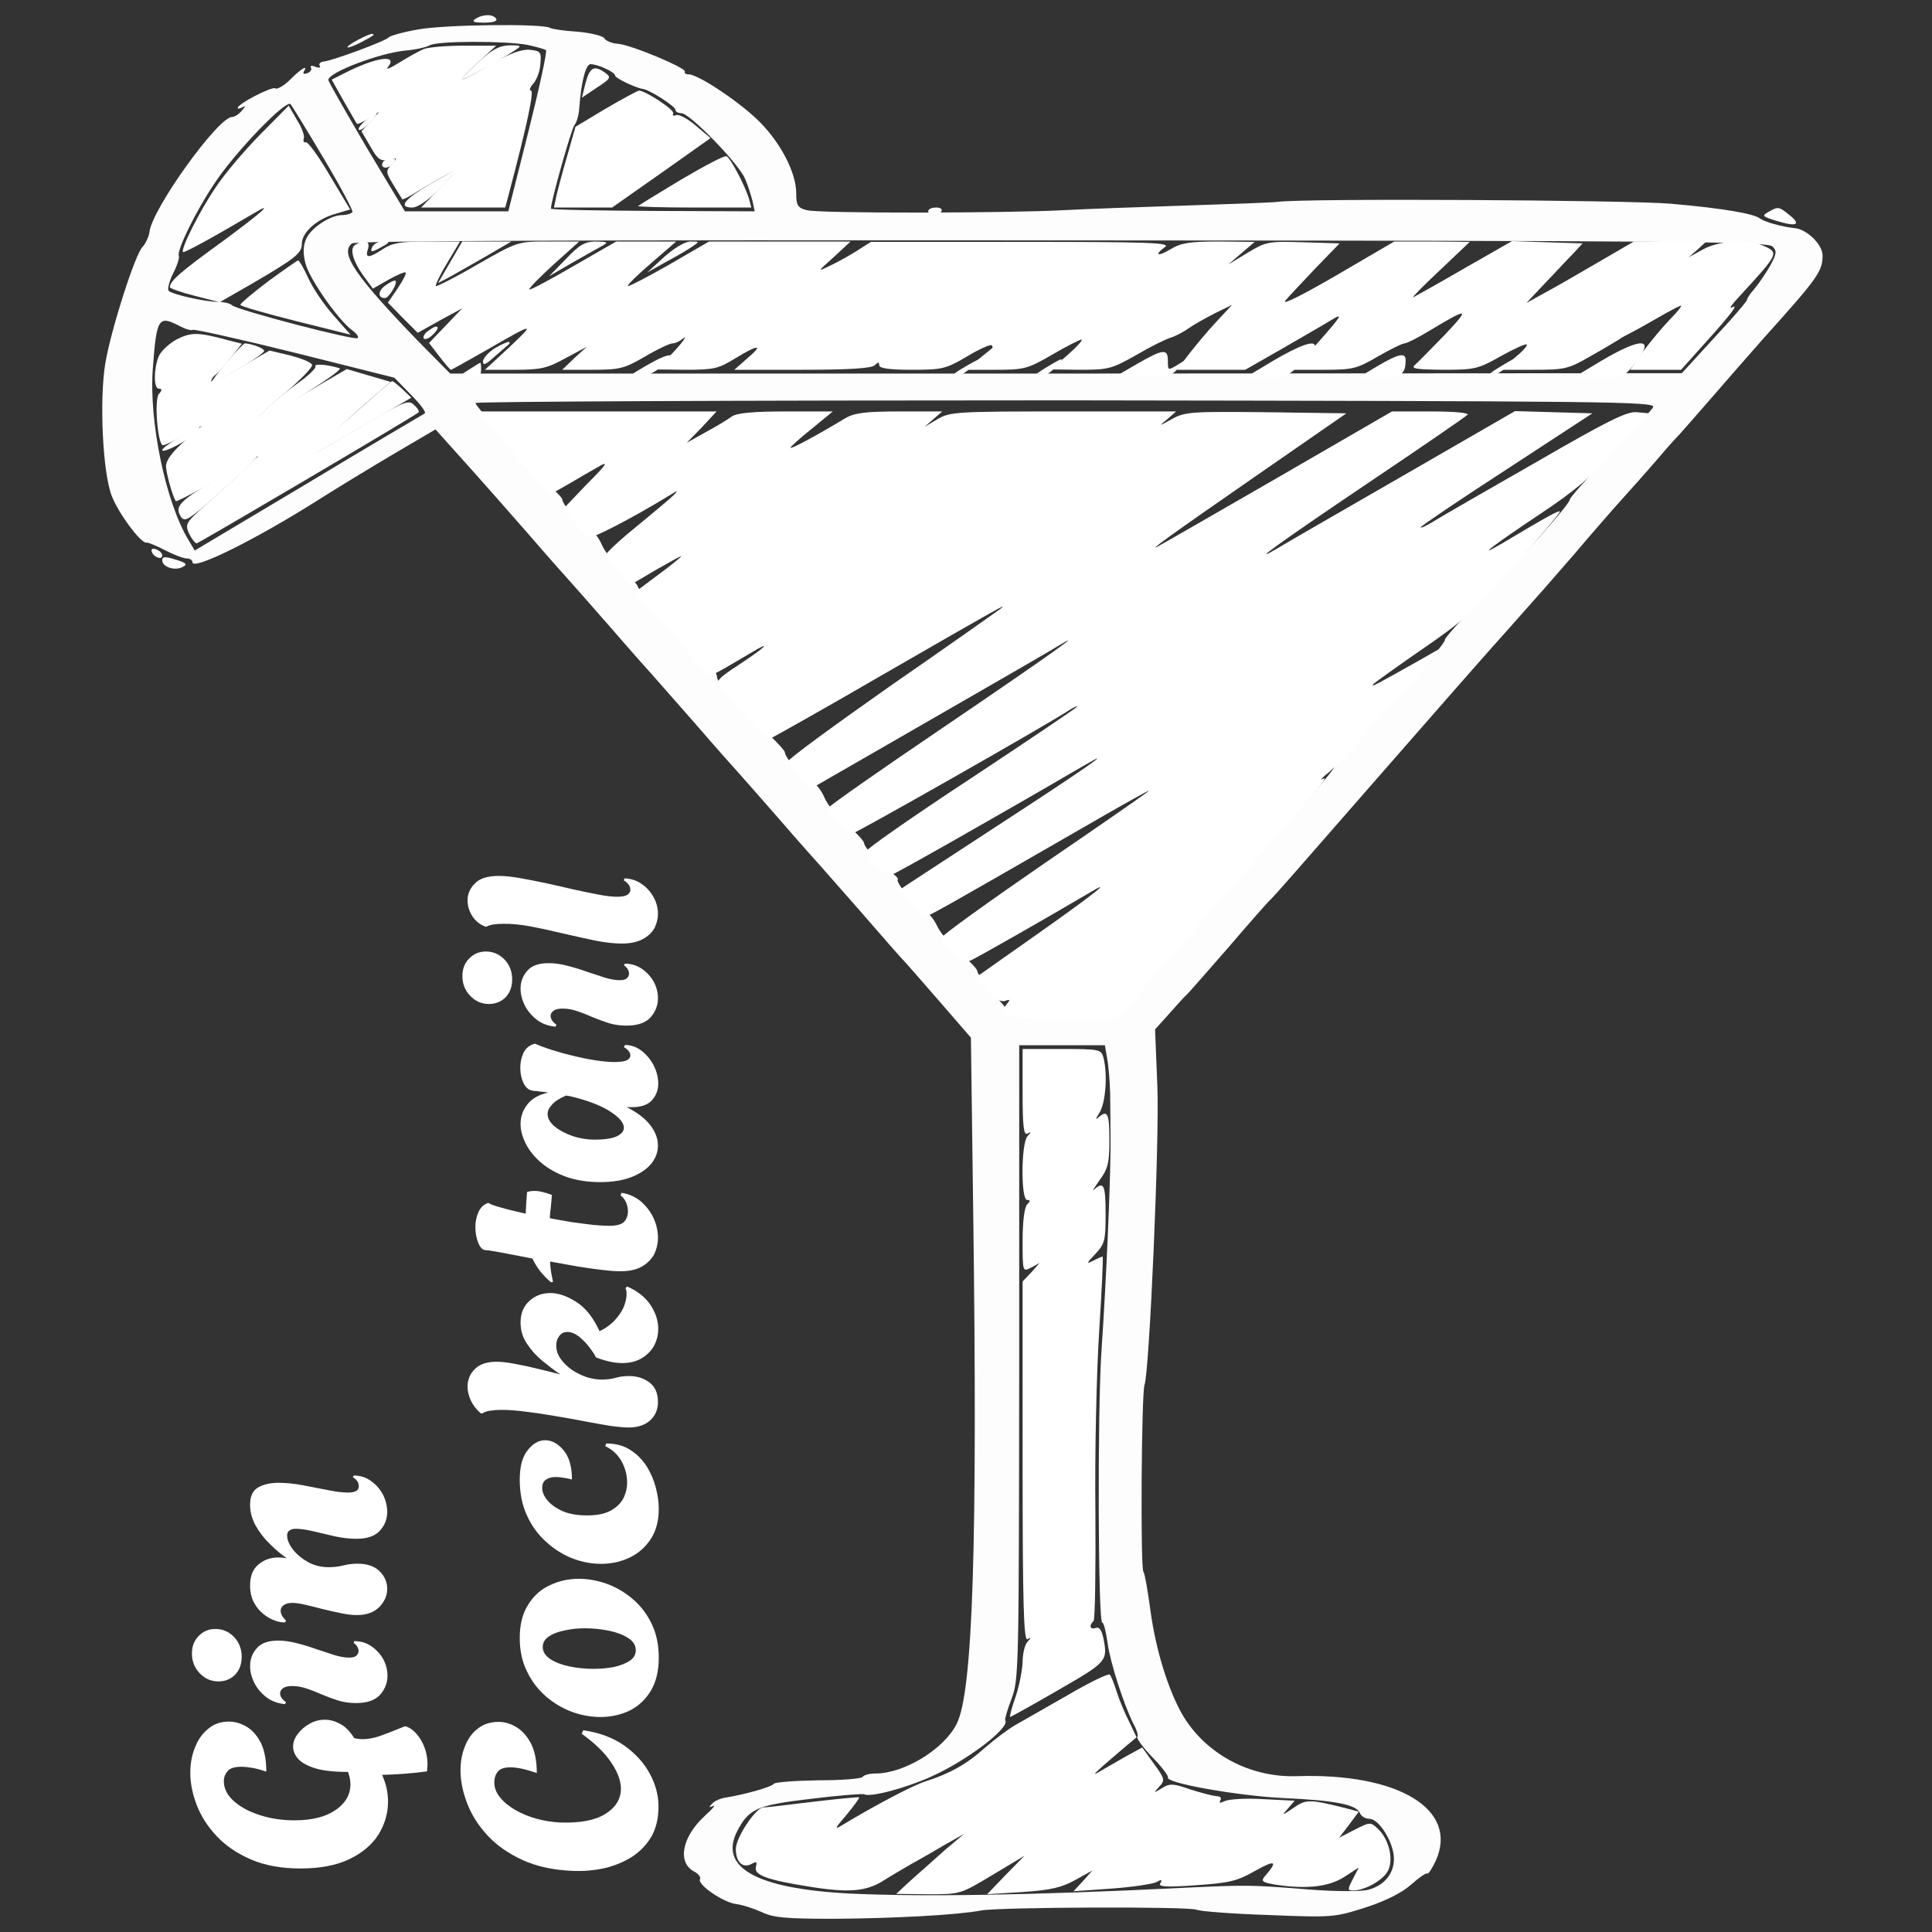<?xml version="1.0" encoding="UTF-8"?>
<svg xmlns="http://www.w3.org/2000/svg" width="50" height="50" viewBox="0 0 50 50" fill="none">
  <rect x="0" y="0" width="50" height="50" fill="#333333" stroke="none"/>
  <path d="M10.821 0.762C10.43 0.83 10.088 0.928 10.059 0.967C10 1.055 8.604 1.572 8.379 1.592C8.291 1.602 8.243 1.65 8.272 1.699C8.311 1.748 8.262 1.768 8.164 1.729C8.077 1.689 8.018 1.699 8.047 1.748C8.077 1.797 8.038 1.865 7.95 1.895C7.872 1.924 7.832 1.914 7.862 1.855C7.979 1.67 7.813 1.758 7.52 2.051C7.354 2.217 7.168 2.324 7.12 2.285C7.032 2.236 6.153 2.686 6.153 2.793C6.153 2.822 6.211 2.812 6.28 2.773C6.358 2.725 6.358 2.754 6.26 2.861C6.192 2.949 6.075 3.027 6.006 3.027C5.645 3.027 3.926 5.42 3.868 6.006C3.848 6.133 3.77 6.299 3.692 6.387C3.497 6.572 2.872 8.535 2.725 9.404C2.569 10.352 2.657 12.227 2.891 12.832C3.067 13.291 3.653 14.072 3.789 14.043C3.829 14.033 4.043 14.121 4.268 14.238C4.493 14.355 4.747 14.453 4.834 14.453C4.913 14.453 4.981 14.492 4.981 14.551C4.981 14.775 6.612 13.965 8.204 12.959C8.711 12.637 9.61 12.09 10.206 11.738L11.27 11.113L11.612 11.494C11.797 11.699 12.1 12.041 12.295 12.256C12.491 12.471 13.106 13.174 13.672 13.818C14.229 14.463 14.717 15.01 14.746 15.039C14.776 15.068 15.254 15.615 15.821 16.26C16.377 16.904 16.866 17.451 16.895 17.48C16.924 17.51 17.403 18.057 17.969 18.701C18.526 19.346 19.014 19.893 19.043 19.922C19.073 19.951 19.551 20.498 20.118 21.143C20.674 21.787 21.163 22.334 21.192 22.363C21.221 22.393 21.7 22.939 22.266 23.584C22.823 24.229 23.331 24.805 23.389 24.863C23.448 24.922 23.858 25.391 24.307 25.908L25.127 26.855L25.186 31.318C25.303 40.01 25.176 43.809 24.756 44.619C24.424 45.273 23.399 45.898 22.657 45.898C22.5 45.898 22.354 45.938 22.325 45.986C22.286 46.035 21.778 46.074 21.172 46.074C20.577 46.084 20.059 46.123 20.03 46.162C19.971 46.25 19.258 46.445 18.77 46.523C18.643 46.543 18.487 46.611 18.428 46.68C18.34 46.777 18.34 46.787 18.457 46.738C18.536 46.699 18.438 46.816 18.243 46.992C17.647 47.539 17.52 48.203 17.969 48.438C18.077 48.496 18.145 48.584 18.116 48.633C18.038 48.77 18.721 49.238 19.053 49.277C19.219 49.297 19.512 49.395 19.707 49.482C20.01 49.629 20.332 49.658 21.582 49.658C23.135 49.648 24.786 49.56 25.391 49.443C25.87 49.355 30.782 49.336 30.967 49.424C31.045 49.463 31.885 49.531 32.823 49.56C34.493 49.629 34.541 49.619 35.342 49.365C35.879 49.19 36.28 48.984 36.524 48.77C36.719 48.594 36.905 48.467 36.934 48.486C36.963 48.516 37.061 48.359 37.159 48.154C37.754 46.826 36.192 45.879 33.555 45.967C32.344 46.006 31.202 45.391 30.606 44.385C30.235 43.74 29.913 42.705 29.776 41.699C29.707 41.191 29.629 40.723 29.59 40.674C29.512 40.557 29.541 36.045 29.62 35.84C29.747 35.498 30.01 29.482 29.952 28.105L29.893 26.641L30.254 26.24C30.45 26.016 30.665 25.781 30.723 25.732C30.782 25.674 31.26 25.127 31.797 24.512C32.325 23.896 32.813 23.34 32.871 23.291C32.969 23.203 33.584 22.5 35.791 19.971C37.129 18.438 38.594 16.768 39.063 16.25C39.854 15.361 40.088 15.098 40.772 14.307C41.133 13.877 41.729 13.193 42.09 12.793C42.452 12.393 42.871 11.914 43.028 11.729C43.184 11.543 43.379 11.328 43.467 11.24C43.545 11.152 43.916 10.732 44.288 10.303C44.659 9.873 45.274 9.17 45.655 8.74C47.051 7.188 47.168 7.021 47.168 6.611C47.168 6.338 46.788 5.957 46.475 5.908C46.104 5.869 45.664 5.742 45.547 5.654C45.381 5.527 44.59 5.391 43.252 5.273C42.129 5.176 33.711 5.127 33.057 5.225C32.901 5.244 31.797 5.283 30.616 5.322C29.434 5.361 28.047 5.41 27.54 5.439C26.075 5.518 21.172 5.527 20.879 5.439C20.645 5.381 20.606 5.312 20.606 5C20.606 4.453 20.176 3.643 19.59 3.086C19.053 2.578 18.057 1.924 17.823 1.924C17.745 1.924 17.706 1.895 17.725 1.855C17.784 1.768 16.319 1.152 15.987 1.133C15.831 1.123 15.674 1.055 15.635 0.986C15.596 0.928 15.284 0.85 14.942 0.82C14.61 0.801 14.287 0.752 14.239 0.723C14.053 0.605 11.514 0.635 10.821 0.762ZM13.653 1.162C13.877 1.211 14.092 1.27 14.131 1.299C14.161 1.338 13.956 2.285 13.672 3.418L13.155 5.469H11.817H10.479L9.483 3.809C8.946 2.891 8.497 2.109 8.497 2.07C8.497 1.875 9.805 1.377 10.489 1.309C10.752 1.289 11.036 1.221 11.123 1.172C11.319 1.055 13.077 1.055 13.653 1.162ZM15.674 1.777C15.811 1.836 15.918 1.914 15.918 1.953C15.918 2.021 16.446 2.275 16.651 2.305C16.827 2.334 17.481 2.754 17.481 2.842C17.481 2.891 17.549 2.93 17.637 2.93C17.852 2.93 19.141 4.258 19.288 4.639C19.356 4.795 19.434 5.049 19.473 5.195L19.532 5.469L16.895 5.459C15.45 5.449 14.258 5.43 14.258 5.4C14.258 5.205 14.786 3.34 14.864 3.242C14.922 3.174 14.981 2.979 14.991 2.803C15.04 2.129 15.157 1.66 15.284 1.66C15.362 1.66 15.537 1.709 15.674 1.777ZM8.379 4.102C8.809 4.824 9.141 5.449 9.122 5.488C9.092 5.527 8.975 5.566 8.858 5.566C8.536 5.566 8.018 5.918 7.911 6.211C7.842 6.377 7.842 6.592 7.911 6.836C8.018 7.236 8.77 8.301 9.112 8.545C9.219 8.623 9.288 8.711 9.258 8.75C9.18 8.818 6.143 8.027 6.006 7.9C5.957 7.852 5.791 7.812 5.635 7.812C5.323 7.812 4.483 7.627 4.366 7.529C4.327 7.49 4.375 7.285 4.483 7.07C4.59 6.865 4.649 6.66 4.629 6.621C4.561 6.504 5.059 5.479 5.538 4.766C6.065 3.955 7.403 2.568 7.52 2.695C7.559 2.744 7.95 3.379 8.379 4.102ZM45.87 6.377C45.987 6.494 45.987 6.562 45.801 6.895C45.684 7.1 45.498 7.363 45.401 7.48C45.303 7.588 45.215 7.715 45.215 7.754C45.215 7.793 44.834 8.242 44.366 8.74L43.526 9.658L27.588 9.668H11.651L10.811 8.818C9.2 7.148 8.78 6.543 9.112 6.299C9.209 6.23 15 6.211 27.491 6.221C43.233 6.23 45.743 6.25 45.87 6.377ZM4.649 8.438C4.795 8.516 4.952 8.564 4.991 8.535C5.03 8.516 6.221 8.779 7.637 9.131L10.206 9.775L10.645 10.225C10.889 10.469 11.045 10.684 10.987 10.703C10.938 10.732 9.571 11.533 7.969 12.5L5.039 14.248L4.883 13.984C4.288 13.008 3.848 10.898 3.956 9.521C4.053 8.223 4.102 8.154 4.649 8.438ZM42.784 10.537C42.735 10.625 42.227 11.172 41.661 11.768C41.094 12.354 40.625 12.881 40.625 12.93C40.625 13.047 39.405 14.414 38.291 15.557C37.774 16.074 37.373 16.533 37.393 16.562C37.442 16.641 35.303 19.082 34.766 19.551C34.522 19.766 34.395 19.912 34.473 19.863C34.678 19.746 34.395 20.088 31.543 23.33L28.956 26.27L27.569 26.26H26.182L25.733 25.742C25.489 25.459 25.293 25.186 25.293 25.137C25.293 25.078 25.098 24.873 24.854 24.678C24.62 24.473 24.346 24.16 24.258 23.975C24.17 23.789 24.043 23.633 23.975 23.633C23.838 23.633 23.165 22.842 23.233 22.764C23.252 22.734 23.194 22.666 23.096 22.607C22.852 22.471 22.373 21.943 22.364 21.826C22.364 21.768 22.168 21.553 21.924 21.357C21.68 21.152 21.416 20.83 21.338 20.645C21.26 20.459 21.123 20.283 21.026 20.244C20.821 20.176 20.323 19.629 20.313 19.473C20.313 19.424 20.069 19.16 19.776 18.906C19.483 18.652 19.239 18.398 19.239 18.35C19.239 18.301 19.082 18.125 18.897 17.959C18.711 17.793 18.555 17.598 18.555 17.52C18.555 17.441 18.497 17.354 18.418 17.324C18.272 17.266 16.504 15.283 16.504 15.176C16.504 15.137 16.329 14.951 16.114 14.766C15.899 14.58 15.655 14.287 15.577 14.102C15.498 13.916 15.381 13.77 15.303 13.77C15.166 13.77 14.551 13.076 14.551 12.92C14.551 12.881 14.327 12.656 14.063 12.422C13.79 12.188 13.575 11.973 13.575 11.934C13.575 11.895 13.291 11.562 12.94 11.182C12.588 10.81 12.305 10.469 12.305 10.43C12.305 10.391 19.18 10.361 27.588 10.361C41.621 10.381 42.862 10.391 42.784 10.537ZM28.653 27.393C28.692 27.588 28.721 27.988 28.731 28.301C28.731 28.604 28.741 29.141 28.741 29.492C28.75 30.361 28.633 33.125 28.506 34.961C28.399 36.543 28.418 41.992 28.526 41.992C28.565 41.992 28.623 42.227 28.663 42.51C28.731 43.027 29.082 44.111 29.336 44.619C29.424 44.775 29.463 44.922 29.434 44.951C29.405 44.98 29.571 45.215 29.815 45.469C30.069 45.723 30.245 45.967 30.225 45.996C30.137 46.143 32.032 46.475 33.204 46.533C34.532 46.592 35.108 46.699 35.196 46.924C35.225 47.002 35.333 47.07 35.44 47.07C35.694 47.07 36.075 47.695 36.075 48.105C36.075 48.496 35.821 48.799 35.411 48.906C35.235 48.955 34.551 48.955 33.838 48.897C32.354 48.779 32.276 48.779 30.616 48.857C26.67 49.053 23.78 49.092 21.973 49.004C19.571 48.877 18.594 48.33 19.082 47.383C19.385 46.807 19.59 46.719 20.987 46.553C21.7 46.465 22.325 46.416 22.364 46.435C22.51 46.523 23.438 46.279 24.102 45.977C25.02 45.566 26.143 44.717 26.016 44.522C25.997 44.492 26.075 44.238 26.182 43.955C26.368 43.457 26.368 43.184 26.377 35.244V27.051H27.481H28.594L28.653 27.393Z" fill="#FDFDFD"></path>
  <path d="M12.305 0.488C12.197 0.557 12.256 0.586 12.529 0.586C12.754 0.586 12.881 0.547 12.842 0.488C12.764 0.361 12.5 0.361 12.305 0.488Z" fill="white"></path>
  <path d="M10.967 1.27C10.85 1.318 10.566 1.475 10.332 1.621C10.098 1.768 9.971 1.816 10.039 1.738C10.322 1.387 9.707 1.484 8.896 1.904L8.584 2.061L8.896 2.617C9.072 2.92 9.219 3.184 9.238 3.203C9.248 3.223 9.385 3.164 9.541 3.066L9.814 2.891L9.59 3.145L9.355 3.398L9.59 3.799C9.775 4.131 9.854 4.18 10.059 4.131C10.293 4.082 10.293 4.082 10.137 4.258C9.98 4.424 9.98 4.453 10.176 4.775C10.293 4.971 10.4 5.137 10.41 5.156C10.42 5.176 10.596 5.088 10.81 4.951C11.016 4.824 11.338 4.639 11.523 4.541C11.855 4.375 11.855 4.385 11.377 4.873L10.898 5.371H11.982H13.076L13.174 5C13.652 3.193 13.828 2.344 13.74 2.344C13.691 2.344 13.711 2.266 13.799 2.168C13.887 2.07 13.975 1.846 13.984 1.66C14.014 1.348 13.994 1.318 13.711 1.289C13.506 1.27 13.203 1.377 12.725 1.65C12.354 1.875 12.012 2.051 11.973 2.051C11.924 2.051 12.109 1.855 12.373 1.611L12.842 1.182H12.012C11.553 1.182 11.084 1.221 10.967 1.27Z" fill="white"></path>
  <path d="M11.65 6.787L11.338 7.324L11.602 7.188C11.748 7.109 12.168 6.865 12.549 6.65L13.232 6.25H12.598H11.963L11.65 6.787Z" fill="white"></path>
  <path d="M4.561 8.789C4.356 8.906 4.151 9.102 4.102 9.238C3.975 9.57 3.975 10.059 4.112 10.059C4.199 10.059 4.199 10.098 4.112 10.195C3.985 10.342 4.082 11.523 4.219 11.523C4.268 11.523 4.512 11.406 4.766 11.27L5.225 11.016L4.766 11.426C4.463 11.69 4.297 11.914 4.297 12.06C4.297 12.246 4.473 12.871 4.551 12.969C4.561 12.988 4.893 12.822 5.293 12.598C5.684 12.363 6.162 12.09 6.348 11.992L6.69 11.797L6.299 12.168C6.084 12.383 5.655 12.773 5.342 13.047C4.805 13.525 4.785 13.565 4.893 13.809C4.961 13.945 5.049 14.062 5.088 14.062C5.137 14.062 10.645 10.82 10.83 10.674C10.86 10.654 10.811 10.566 10.723 10.488C10.586 10.342 10.479 10.381 9.61 10.889C7.813 11.934 7.891 11.904 8.399 11.416C8.643 11.182 9.121 10.742 9.473 10.43L10.108 9.883L9.541 9.717L8.975 9.551L7.852 10.205C7.237 10.566 6.709 10.84 6.69 10.82C6.66 10.801 6.973 10.498 7.383 10.166C7.783 9.824 8.096 9.502 8.076 9.443C8.057 9.375 7.803 9.277 7.51 9.199L6.973 9.072L6.221 9.512C5.811 9.756 5.469 9.922 5.469 9.863C5.469 9.814 5.508 9.756 5.557 9.717C5.606 9.688 5.791 9.492 5.957 9.277L6.26 8.896L5.879 8.799C5.127 8.594 4.942 8.594 4.561 8.789Z" fill="white"></path>
  <path d="M12.822 9.003C12.646 9.111 12.5 9.267 12.5 9.355C12.5 9.472 12.578 9.433 12.812 9.218C12.988 9.062 13.154 8.925 13.174 8.906C13.193 8.896 13.193 8.867 13.174 8.847C13.154 8.837 12.988 8.906 12.822 9.003Z" fill="white"></path>
  <path d="M4.199 14.502C4.199 14.678 4.541 14.785 4.736 14.668C4.863 14.609 4.814 14.56 4.541 14.482C4.268 14.394 4.199 14.404 4.199 14.502Z" fill="white"></path>
  <path d="M9.258 1.034C8.877 1.239 8.916 1.308 9.307 1.113C9.668 0.927 9.737 0.878 9.61 0.878C9.561 0.888 9.405 0.956 9.258 1.034Z" fill="white"></path>
  <path d="M12.374 1.611C12.111 1.855 11.925 2.051 11.964 2.051C12.042 2.051 12.999 1.523 13.331 1.299C13.507 1.182 13.497 1.172 13.185 1.172C12.921 1.182 12.736 1.279 12.374 1.611Z" fill="white"></path>
  <path d="M15.156 2.139L15.059 2.529L15.449 2.266C15.81 2.031 15.82 2.002 15.664 1.885C15.381 1.68 15.264 1.738 15.156 2.139Z" fill="white"></path>
  <path d="M15.674 2.812L14.893 3.281L14.688 4.004C14.57 4.404 14.443 4.883 14.404 5.049L14.336 5.371H15.088H15.84L17.119 4.473L18.389 3.574L18.008 3.252C17.803 3.076 17.568 2.949 17.5 2.979C17.432 3.008 17.393 2.988 17.422 2.939C17.48 2.852 16.699 2.344 16.533 2.344C16.494 2.354 16.104 2.559 15.674 2.812Z" fill="white"></path>
  <path d="M6.719 3.496C6.318 3.906 5.801 4.512 5.586 4.844C5.176 5.439 4.668 6.455 4.736 6.523C4.766 6.553 5.547 6.123 6.523 5.547C7.139 5.176 6.816 5.469 5.742 6.26C4.688 7.021 4.395 7.275 4.395 7.432C4.395 7.461 4.688 7.568 5.039 7.656L5.684 7.822L6.484 7.363C7.656 6.68 7.812 6.553 7.812 6.309C7.812 6.016 8.193 5.674 8.672 5.537L9.062 5.42L8.535 4.541C8.252 4.053 7.969 3.672 7.92 3.682C7.861 3.701 7.842 3.652 7.861 3.584C7.891 3.525 7.812 3.301 7.686 3.105L7.471 2.734L6.719 3.496Z" fill="white"></path>
  <path d="M9.463 3.115C9.336 3.222 9.258 3.33 9.287 3.359C9.317 3.388 9.444 3.31 9.571 3.174C9.844 2.881 9.785 2.851 9.463 3.115Z" fill="white"></path>
  <path d="M17.627 4.648C17.041 5 16.534 5.312 16.514 5.332C16.495 5.352 17.139 5.371 17.959 5.371H19.444L19.385 5.146C19.278 4.795 18.897 4.072 18.799 4.043C18.741 4.023 18.223 4.297 17.627 4.648Z" fill="white"></path>
  <path d="M9.913 4.189C9.816 4.355 10.031 4.394 10.158 4.247C10.255 4.13 10.255 4.101 10.128 4.101C10.04 4.101 9.952 4.14 9.913 4.189Z" fill="white"></path>
  <path d="M11.144 4.756C10.461 5.156 10.295 5.371 10.666 5.371C10.812 5.371 11.066 5.195 11.379 4.883C11.642 4.609 11.838 4.395 11.818 4.395C11.789 4.395 11.486 4.561 11.144 4.756Z" fill="white"></path>
  <path d="M9.63 6.396C9.581 6.523 9.611 6.533 9.796 6.435C10.109 6.269 10.119 6.25 9.894 6.25C9.777 6.25 9.669 6.318 9.63 6.396Z" fill="white"></path>
  <path d="M14.65 6.699L14.211 7.148L14.797 6.807C15.119 6.621 15.471 6.426 15.578 6.367C15.754 6.27 15.734 6.26 15.432 6.25C15.139 6.25 15.002 6.328 14.65 6.699Z" fill="white"></path>
  <path d="M17.189 6.65L16.75 7.051L17.238 6.777C17.512 6.631 17.814 6.455 17.922 6.377C18.107 6.25 18.107 6.25 17.873 6.25C17.727 6.25 17.453 6.416 17.189 6.65Z" fill="white"></path>
  <path d="M6.934 7.285C6.533 7.588 6.211 7.861 6.221 7.891C6.24 7.93 6.885 8.115 7.666 8.311L9.072 8.662L8.633 8.164C8.389 7.891 8.096 7.461 7.979 7.197C7.862 6.943 7.744 6.738 7.715 6.738C7.686 6.748 7.334 6.992 6.934 7.285Z" fill="white"></path>
  <path d="M9.982 7.383C9.777 7.52 9.768 7.715 9.963 7.715C10.06 7.715 10.295 7.334 10.236 7.266C10.217 7.246 10.1 7.295 9.982 7.383Z" fill="white"></path>
  <path d="M11.094 8.555C10.987 8.623 10.938 8.721 10.967 8.76C11.006 8.799 11.114 8.75 11.202 8.662C11.417 8.457 11.338 8.369 11.094 8.555Z" fill="white"></path>
  <path d="M5.879 9.365C5.654 9.628 5.469 9.872 5.469 9.902C5.469 9.931 5.781 9.775 6.152 9.56C6.533 9.335 6.836 9.13 6.836 9.081C6.836 9.013 6.514 8.896 6.338 8.886C6.309 8.886 6.094 9.101 5.879 9.365Z" fill="white"></path>
  <path d="M8.164 9.482C8.184 9.521 8.018 9.688 7.793 9.854C7.207 10.273 6.573 10.84 6.69 10.84C6.895 10.83 8.926 9.58 8.789 9.531C8.487 9.434 8.116 9.404 8.164 9.482Z" fill="white"></path>
  <path d="M9.062 10.8C8.477 11.308 8.008 11.747 8.008 11.777C8.008 11.825 8.164 11.738 9.795 10.79L10.645 10.292L10.42 10.077C10.293 9.96 10.176 9.863 10.146 9.863C10.127 9.863 9.639 10.282 9.062 10.8Z" fill="white"></path>
  <path d="M4.668 11.308C4.404 11.455 4.199 11.601 4.199 11.65C4.199 11.748 4.922 11.377 5.068 11.191C5.244 10.986 5.205 10.996 4.668 11.308Z" fill="white"></path>
  <path d="M5.617 12.393C4.65 12.959 4.513 13.105 4.679 13.369C4.757 13.486 4.826 13.467 5.099 13.252C5.519 12.92 6.701 11.826 6.642 11.826C6.613 11.826 6.154 12.08 5.617 12.393Z" fill="white"></path>
  <path d="M3.927 14.277C3.976 14.424 4.2 14.502 4.2 14.375C4.2 14.326 4.132 14.248 4.044 14.218C3.946 14.179 3.907 14.209 3.927 14.277Z" fill="white"></path>
  <path d="M32.959 9.33L32.227 9.77H32.764C33.272 9.77 33.34 9.74 33.672 9.398C33.867 9.193 34.033 8.998 34.033 8.959C34.033 8.793 33.643 8.93 32.959 9.33Z" fill="white"></path>
  <path d="M41.455 9.33L40.723 9.77H41.377C42.012 9.77 42.031 9.76 42.324 9.389C42.842 8.744 42.5 8.715 41.455 9.33Z" fill="white"></path>
  <path d="M29.443 9.409L28.906 9.721L29.58 9.75C30.205 9.78 30.283 9.76 30.508 9.516L30.762 9.262L30.498 9.428C30.225 9.594 30.225 9.594 30.225 9.34C30.225 9.018 30.107 9.028 29.443 9.409Z" fill="white"></path>
  <path d="M16.699 9.477C16.231 9.75 16.221 9.77 16.504 9.76C16.69 9.76 16.924 9.652 17.139 9.477C17.569 9.096 17.334 9.106 16.699 9.477Z" fill="white"></path>
  <path d="M35.645 9.477L35.156 9.77H35.703C36.26 9.77 36.377 9.691 36.377 9.32C36.377 9.115 36.191 9.154 35.645 9.477Z" fill="white"></path>
  <path d="M24.903 9.535C24.678 9.662 24.581 9.77 24.678 9.77C24.766 9.77 24.971 9.662 25.118 9.525C25.46 9.232 25.411 9.232 24.903 9.535Z" fill="white"></path>
  <path d="M27.051 9.525C26.748 9.711 26.709 9.77 26.865 9.77C26.973 9.77 27.168 9.662 27.295 9.525C27.578 9.223 27.549 9.223 27.051 9.525Z" fill="white"></path>
  <path d="M38.77 9.525C38.555 9.652 38.447 9.76 38.526 9.76C38.604 9.76 38.809 9.652 38.965 9.525C39.336 9.213 39.268 9.213 38.77 9.525Z" fill="white"></path>
  <path d="M12.109 9.584L11.816 9.77H12.139C12.383 9.77 12.451 9.73 12.451 9.574C12.451 9.467 12.441 9.379 12.432 9.389C12.412 9.389 12.275 9.477 12.109 9.584Z" fill="white"></path>
  <path d="M12.607 10.961C12.773 11.137 13.203 11.625 13.574 12.045L14.238 12.797L14.688 12.543C14.932 12.396 15.293 12.191 15.479 12.084C15.762 11.918 15.723 11.996 15.185 12.533L14.56 13.188L14.844 13.5C15.01 13.676 15.166 13.861 15.205 13.91C15.264 13.979 16.309 13.441 17.334 12.816C17.549 12.68 17.559 12.68 17.432 12.816C17.354 12.895 16.924 13.256 16.484 13.617C16.035 13.979 15.674 14.32 15.674 14.369C15.674 14.418 15.82 14.613 15.996 14.799L16.309 15.141L16.973 14.75C17.334 14.545 17.627 14.379 17.627 14.398C17.627 14.418 17.363 14.633 17.031 14.877L16.445 15.316L17.246 16.225C17.676 16.732 18.115 17.221 18.213 17.328C18.408 17.533 18.281 17.572 19.414 16.908C20.01 16.547 19.824 16.742 19.141 17.191C18.584 17.553 18.516 17.631 18.623 17.768C19.238 18.559 19.834 19.145 19.971 19.096C20.049 19.057 21.309 18.354 22.754 17.514C25.889 15.707 26.133 15.57 25.879 15.766C25.771 15.844 24.502 16.742 23.047 17.748C21.602 18.764 20.41 19.633 20.41 19.691C20.41 19.74 20.527 19.936 20.684 20.111L20.947 20.434L24.053 18.646C25.752 17.67 27.256 16.801 27.393 16.713C28.145 16.254 27.178 16.947 24.502 18.764C22.842 19.887 21.475 20.844 21.455 20.893C21.416 21 21.914 21.586 22.031 21.586C22.119 21.586 27.07 18.773 27.666 18.383C27.783 18.305 27.881 18.266 27.881 18.285C27.881 18.305 26.65 19.135 25.146 20.131C23.643 21.117 22.412 21.977 22.412 22.035C22.412 22.152 22.92 22.66 23.037 22.66C23.096 22.66 25.889 21.078 28.076 19.799C28.936 19.301 28.018 19.936 25.781 21.391C24.443 22.27 23.32 22.992 23.311 23.012C23.252 23.051 23.818 23.734 23.916 23.734C24.004 23.734 24.531 23.432 27.959 21.459C28.936 20.893 29.736 20.443 29.736 20.463C29.736 20.482 28.525 21.322 27.051 22.328C25.576 23.344 24.365 24.213 24.365 24.271C24.365 24.477 24.932 24.936 25.098 24.867C25.234 24.818 27.246 23.666 28.154 23.129C28.867 22.699 28.369 23.1 26.846 24.174L25.225 25.316L25.537 25.639C25.742 25.854 25.908 25.941 26.016 25.902C26.143 25.854 26.152 25.873 26.045 26C25.811 26.293 26.113 26.361 27.539 26.361H28.906L31.348 23.578C34.131 20.414 34.434 20.053 34.228 20.16C34.15 20.199 34.219 20.121 34.395 19.984C34.648 19.77 36.221 18.051 37.1 17.006L37.305 16.762L36.846 17.025C35.615 17.719 35.459 17.807 35.547 17.699C35.605 17.65 36.182 17.23 36.836 16.781C37.861 16.078 38.184 15.795 39.209 14.623C39.863 13.881 40.391 13.256 40.371 13.236C40.332 13.207 40.049 13.363 38.818 14.096C38.164 14.477 38.682 14.086 39.853 13.305C40.781 12.69 41.221 12.309 41.855 11.605L42.676 10.697L42.363 10.668C42.109 10.639 41.602 10.893 39.727 11.977C38.447 12.709 37.256 13.393 37.09 13.5C36.914 13.607 36.768 13.676 36.768 13.646C36.768 13.617 37.764 12.943 38.984 12.152L41.211 10.697L40.205 10.668L39.209 10.639L36.299 12.318C34.707 13.236 33.242 14.076 33.057 14.193C32.305 14.633 33.027 14.105 35.4 12.504C36.768 11.586 37.93 10.785 37.978 10.736C38.037 10.688 37.666 10.648 37.051 10.648H36.025L33.105 12.338C31.494 13.266 30.107 14.066 30.029 14.105C29.57 14.369 30.332 13.822 32.461 12.348L34.844 10.697L32.764 10.668C30.83 10.648 30.664 10.658 30.332 10.844C29.98 11.039 29.98 11.039 30.215 10.844L30.439 10.648H27.529C24.775 10.648 24.59 10.658 24.268 10.844L23.926 11.049L24.16 10.844L24.385 10.648H23.281C22.383 10.648 22.109 10.688 21.875 10.824C21.133 11.273 20.459 11.635 20.459 11.586C20.459 11.557 20.703 11.342 21.006 11.098L21.553 10.648H20.342C19.492 10.648 19.082 10.688 18.945 10.775C18.838 10.854 18.535 11.039 18.262 11.185L17.773 11.459L18.164 11.059L18.545 10.648H15.43H12.315L12.607 10.961Z" fill="white"></path>
  <path d="M24.023 5.469C24.023 5.518 24.082 5.566 24.16 5.566C24.238 5.566 24.336 5.518 24.365 5.469C24.395 5.41 24.336 5.371 24.229 5.371C24.111 5.371 24.023 5.41 24.023 5.469Z" fill="white"></path>
  <path d="M45.762 5.488C45.586 5.586 45.615 5.605 45.996 5.722C46.514 5.879 46.621 5.81 46.299 5.556C46.035 5.342 46.016 5.342 45.762 5.488Z" fill="white"></path>
  <path d="M9.19 6.338C9.033 6.436 9.141 6.797 9.473 7.227L9.649 7.471L10.059 7.236C10.283 7.109 10.479 7.031 10.498 7.051C10.527 7.07 10.43 7.256 10.293 7.461L10.039 7.832L10.42 8.223L10.811 8.613L11.387 8.291L11.963 7.979L11.533 8.428L11.104 8.877L11.367 9.219C11.514 9.414 11.651 9.57 11.67 9.57C11.69 9.57 12.09 9.346 12.569 9.072C13.838 8.34 13.877 8.33 13.184 8.984L12.549 9.57H13.32C14.004 9.57 14.16 9.531 14.639 9.268L15.186 8.975L14.864 9.268L14.551 9.57H15.322C16.035 9.57 16.152 9.541 16.69 9.229C17.002 9.043 17.334 8.887 17.402 8.887C17.481 8.887 17.598 8.828 17.676 8.76C17.754 8.701 17.735 8.75 17.627 8.887C17.52 9.023 17.324 9.229 17.188 9.346L16.944 9.561L17.744 9.57C18.477 9.57 18.594 9.541 19.024 9.277C19.629 8.906 19.776 8.906 19.336 9.277L19.004 9.57H20.762C22.002 9.57 22.559 9.531 22.637 9.453C22.725 9.365 22.754 9.365 22.754 9.453C22.754 9.531 23.008 9.57 23.594 9.57C24.375 9.57 24.473 9.551 25.02 9.229C25.342 9.033 25.635 8.906 25.664 8.936C25.694 8.965 25.694 8.994 25.674 9.014C25.654 9.033 25.488 9.16 25.313 9.307L24.981 9.57H25.762C26.494 9.57 26.592 9.551 27.227 9.18C27.598 8.965 27.94 8.789 27.988 8.789C28.037 8.789 27.881 8.965 27.637 9.18L27.197 9.561L27.969 9.57C28.692 9.57 28.779 9.541 29.404 9.189C29.766 8.975 30.166 8.779 30.293 8.74C30.42 8.701 30.625 8.594 30.762 8.496C30.899 8.398 31.201 8.232 31.445 8.105L31.885 7.891L31.494 8.311C31.27 8.545 30.957 8.926 30.781 9.15L30.459 9.57H31.348H32.227L33.184 9.023C33.701 8.721 34.287 8.389 34.473 8.271C34.766 8.096 34.717 8.174 34.151 8.818L33.477 9.57H34.278C35.01 9.57 35.117 9.541 35.654 9.229C35.977 9.043 36.289 8.887 36.348 8.887C36.406 8.887 36.699 8.74 37.002 8.555C38.008 7.949 38.057 7.959 37.403 8.652C37.051 9.014 36.699 9.375 36.621 9.443C36.504 9.541 36.631 9.561 37.344 9.57C38.164 9.57 38.252 9.551 38.838 9.219C39.19 9.023 39.492 8.887 39.512 8.916C39.541 8.945 39.395 9.102 39.19 9.268L38.819 9.57H39.688C40.489 9.57 40.586 9.551 41.143 9.229C41.475 9.043 41.817 8.838 41.895 8.789C41.973 8.73 42.11 8.662 42.188 8.623C42.266 8.584 42.588 8.408 42.891 8.232C43.194 8.057 43.467 7.91 43.506 7.91C43.535 7.91 43.408 8.076 43.213 8.271C43.018 8.477 42.705 8.848 42.52 9.102L42.188 9.57H42.852H43.506L44.092 8.916C44.815 8.115 45.02 7.842 44.815 7.959C44.736 7.998 44.834 7.861 45.029 7.656C46.026 6.572 46.045 6.543 45.654 6.367C45.254 6.182 44.492 6.221 44.072 6.455L43.701 6.66L43.936 6.455L44.16 6.25H43.223H42.285L41.328 6.807C40.811 7.109 40.186 7.471 39.942 7.598L39.502 7.842L39.99 7.324C40.264 7.041 40.586 6.689 40.723 6.553L40.957 6.299L40.039 6.27L39.131 6.24L37.901 6.943C37.227 7.334 36.631 7.666 36.572 7.695C36.524 7.715 36.826 7.402 37.256 7.002L38.037 6.26L37.061 6.25H36.084L34.58 7.129C33.74 7.617 33.164 7.91 33.262 7.783C33.36 7.666 33.721 7.285 34.053 6.934L34.668 6.299L33.721 6.27C32.813 6.24 32.754 6.26 32.285 6.543L31.787 6.846L32.129 6.553L32.471 6.26L31.543 6.25C30.791 6.25 30.557 6.289 30.303 6.445C29.961 6.65 29.854 6.611 30.156 6.387C30.293 6.279 29.658 6.26 26.436 6.26H22.539L22.188 6.484C21.992 6.611 21.67 6.787 21.485 6.875C21.143 7.041 21.143 7.041 21.582 6.65L22.012 6.25H20.186H18.35L17.324 6.846C16.758 7.168 16.27 7.422 16.25 7.402C16.231 7.373 16.504 7.109 16.856 6.807L17.5 6.25H16.719H15.947L14.844 6.885C14.239 7.236 13.731 7.51 13.701 7.49C13.682 7.461 13.965 7.178 14.326 6.846L14.99 6.25H14.19C13.399 6.25 13.399 6.25 12.354 6.846C11.787 7.178 11.299 7.422 11.28 7.402C11.26 7.383 11.387 7.109 11.572 6.807L11.905 6.25H11.055C10.371 6.25 10.147 6.289 9.912 6.445C9.541 6.689 9.444 6.689 9.522 6.445C9.59 6.23 9.434 6.182 9.19 6.338Z" fill="white"></path>
  <path d="M26.465 28.281C26.465 29.15 26.494 29.395 26.592 29.336C26.689 29.277 26.689 29.297 26.592 29.404C26.426 29.58 26.416 31.055 26.582 31.055C26.67 31.055 26.67 31.084 26.582 31.172C26.514 31.24 26.465 31.602 26.465 32.1C26.465 32.92 26.465 32.92 26.689 32.803L26.904 32.685L26.689 32.93L26.465 33.164V37.832C26.465 41.533 26.494 42.48 26.592 42.422C26.689 42.363 26.689 42.383 26.592 42.49C26.523 42.559 26.465 42.793 26.465 43.018C26.455 43.232 26.377 43.643 26.279 43.926C26.181 44.199 26.123 44.434 26.142 44.434C26.162 44.434 26.728 44.121 27.402 43.73C28.652 43.008 28.672 42.988 28.555 42.393C28.506 42.178 28.447 42.1 28.359 42.129C28.213 42.188 28.174 42.07 28.301 41.953C28.34 41.914 28.359 40.645 28.349 39.131C28.33 37.617 28.379 35.508 28.447 34.443C28.515 33.389 28.555 32.52 28.535 32.52C28.515 32.52 28.408 32.568 28.291 32.627C28.105 32.725 28.115 32.695 28.349 32.451C28.594 32.188 28.613 32.1 28.613 31.416C28.613 30.664 28.564 30.566 28.32 30.781C28.252 30.85 28.31 30.752 28.447 30.557C28.672 30.254 28.711 30.107 28.711 29.512C28.711 28.799 28.662 28.711 28.418 28.926C28.349 28.994 28.359 28.945 28.447 28.809C28.613 28.564 28.672 27.803 28.555 27.363C28.496 27.158 28.447 27.148 27.48 27.148H26.465V28.281Z" fill="white"></path>
  <path d="M27.637 43.867C27.07 44.19 26.455 44.541 26.27 44.648C26.084 44.756 25.732 45.02 25.488 45.234C25.01 45.664 24.58 45.898 23.975 46.094C23.643 46.191 22.598 46.748 21.777 47.246C21.582 47.363 21.611 47.315 21.904 46.973C22.1 46.738 22.246 46.533 22.236 46.514C22.217 46.504 21.68 46.553 21.035 46.631C20.4 46.709 19.814 46.777 19.756 46.777C19.561 46.777 19.043 47.559 19.043 47.852C19.043 48.184 19.219 48.359 19.443 48.242C19.58 48.164 19.6 48.184 19.561 48.32C19.512 48.525 19.854 48.652 20.898 48.818C21.953 48.994 22.412 48.955 22.861 48.672C23.076 48.535 23.398 48.35 23.564 48.252C23.74 48.154 24.121 47.94 24.414 47.764L24.951 47.461L24.463 47.871C24.199 48.105 23.809 48.457 23.584 48.652L23.193 49.014L24.023 49.023C24.854 49.023 24.854 49.023 25.684 48.525L26.514 48.027L26.025 48.525L25.547 49.023L26.465 48.965C27.197 48.916 27.48 48.848 27.832 48.652L28.271 48.408L28.027 48.682L27.783 48.945L28.76 48.877C29.297 48.838 29.814 48.76 29.922 48.711C30.059 48.633 30.088 48.643 30.029 48.74C29.971 48.828 30.156 48.848 30.957 48.789C31.826 48.73 32.022 48.682 32.5 48.408C33.008 48.125 33.076 48.164 32.744 48.545C32.627 48.682 32.656 48.711 32.978 48.77C33.789 48.897 34.365 48.838 34.775 48.584L35.166 48.33L35.01 48.633C34.873 48.897 34.873 48.926 35.01 48.926C35.342 48.926 35.84 48.633 35.938 48.379C36.065 48.066 35.928 47.568 35.645 47.315C35.469 47.148 35.44 47.158 35.059 47.353L34.658 47.559L34.912 47.227L35.166 46.885L34.795 46.787C33.887 46.562 33.799 46.562 33.477 46.787C33.174 46.992 33.164 46.992 33.33 46.807L33.506 46.602L32.695 46.562C32.246 46.533 31.807 46.562 31.699 46.611C31.572 46.67 31.543 46.67 31.582 46.592C31.621 46.533 31.582 46.484 31.475 46.484C31.377 46.475 31.074 46.397 30.801 46.309C30.352 46.152 30.273 46.152 30.068 46.279C29.844 46.416 29.844 46.416 30 46.24C30.156 46.074 30.146 46.035 29.863 45.645L29.561 45.225L29.131 45.459C28.896 45.596 28.584 45.772 28.438 45.859C28.193 46.006 28.398 45.82 29.18 45.156L29.414 44.961L29.229 44.57C29.121 44.365 28.975 44.014 28.906 43.799C28.838 43.584 28.76 43.379 28.721 43.34C28.691 43.301 28.203 43.535 27.637 43.867Z" fill="white"></path>
  <path d="M17.042 46.753C17.042 47.047 16.984 47.302 16.867 47.516C16.746 47.726 16.582 47.901 16.377 48.041C16.167 48.177 15.931 48.277 15.67 48.342C15.404 48.403 15.129 48.429 14.844 48.419C14.335 48.401 13.897 48.307 13.528 48.139C13.159 47.971 12.856 47.759 12.618 47.502C12.38 47.246 12.205 46.97 12.093 46.676C11.976 46.378 11.918 46.091 11.918 45.815C11.918 45.582 11.958 45.372 12.037 45.185C12.112 44.994 12.224 44.842 12.373 44.73C12.518 44.618 12.695 44.562 12.905 44.562C13.068 44.562 13.227 44.611 13.381 44.709C13.53 44.803 13.654 44.947 13.752 45.143C13.845 45.335 13.892 45.582 13.892 45.885C13.743 45.834 13.612 45.797 13.5 45.773C13.388 45.75 13.292 45.738 13.213 45.738C13.05 45.738 12.94 45.776 12.884 45.85C12.823 45.925 12.793 46.018 12.793 46.13C12.793 46.266 12.842 46.394 12.94 46.515C13.038 46.637 13.171 46.746 13.339 46.844C13.502 46.938 13.684 47.012 13.885 47.068C14.086 47.124 14.289 47.157 14.494 47.166C15.012 47.185 15.404 47.11 15.67 46.942C15.936 46.774 16.069 46.557 16.069 46.291C16.069 46.086 15.985 45.86 15.817 45.612C15.649 45.36 15.395 45.113 15.054 44.87L15.096 44.779C15.516 44.84 15.871 44.973 16.16 45.178C16.449 45.384 16.669 45.626 16.818 45.906C16.967 46.182 17.042 46.464 17.042 46.753ZM17.049 42.896C17.049 43.246 16.979 43.535 16.839 43.764C16.699 43.992 16.515 44.163 16.286 44.275C16.053 44.382 15.805 44.436 15.544 44.436C15.297 44.436 15.049 44.392 14.802 44.303C14.555 44.209 14.331 44.077 14.13 43.904C13.925 43.727 13.761 43.512 13.64 43.26C13.514 43.008 13.451 42.718 13.451 42.392C13.451 42.042 13.523 41.755 13.668 41.531C13.808 41.302 13.995 41.134 14.228 41.027C14.461 40.915 14.711 40.859 14.977 40.859C15.22 40.859 15.465 40.903 15.712 40.992C15.955 41.081 16.179 41.214 16.384 41.391C16.585 41.563 16.746 41.776 16.867 42.028C16.988 42.28 17.049 42.569 17.049 42.896ZM16.454 42.707C16.454 42.581 16.389 42.476 16.258 42.392C16.127 42.308 15.962 42.245 15.761 42.203C15.556 42.161 15.348 42.14 15.138 42.14C14.951 42.14 14.776 42.158 14.613 42.196C14.445 42.228 14.31 42.28 14.207 42.35C14.1 42.42 14.046 42.511 14.046 42.623C14.046 42.744 14.111 42.849 14.242 42.938C14.373 43.022 14.538 43.085 14.739 43.127C14.94 43.169 15.147 43.19 15.362 43.19C15.549 43.19 15.726 43.173 15.894 43.141C16.057 43.103 16.193 43.05 16.3 42.98C16.403 42.91 16.454 42.819 16.454 42.707ZM17.049 39.051C17.049 39.359 16.979 39.621 16.839 39.835C16.699 40.045 16.517 40.204 16.293 40.311C16.064 40.419 15.819 40.472 15.558 40.472C15.311 40.472 15.063 40.426 14.816 40.332C14.569 40.234 14.342 40.092 14.137 39.905C13.927 39.719 13.761 39.492 13.64 39.226C13.514 38.956 13.451 38.645 13.451 38.295C13.451 37.95 13.521 37.693 13.661 37.525C13.796 37.357 13.946 37.273 14.109 37.273C14.282 37.273 14.44 37.36 14.585 37.532C14.73 37.705 14.802 37.957 14.802 38.288C14.732 38.27 14.662 38.256 14.592 38.246C14.517 38.232 14.447 38.225 14.382 38.225C14.284 38.225 14.202 38.246 14.137 38.288C14.067 38.33 14.032 38.405 14.032 38.512C14.032 38.61 14.076 38.715 14.165 38.827C14.254 38.935 14.384 39.028 14.557 39.107C14.73 39.182 14.942 39.219 15.194 39.219C15.441 39.219 15.642 39.18 15.796 39.1C15.95 39.016 16.062 38.909 16.132 38.778C16.197 38.648 16.23 38.51 16.23 38.365C16.23 38.174 16.181 37.99 16.083 37.812C15.98 37.635 15.84 37.507 15.663 37.427L15.691 37.357C15.934 37.357 16.141 37.413 16.314 37.525C16.482 37.633 16.622 37.773 16.734 37.945C16.841 38.118 16.921 38.302 16.972 38.498C17.023 38.694 17.049 38.879 17.049 39.051ZM17.035 34.388C17.035 34.541 17 34.686 16.93 34.822C16.855 34.957 16.748 35.066 16.608 35.151C16.468 35.234 16.3 35.276 16.104 35.276C15.903 35.276 15.677 35.227 15.425 35.13C15.388 35.055 15.329 34.966 15.25 34.864C15.171 34.761 15.082 34.67 14.984 34.59C14.881 34.511 14.781 34.471 14.683 34.471C14.594 34.471 14.524 34.507 14.473 34.577C14.422 34.642 14.396 34.724 14.396 34.822C14.396 34.943 14.433 35.057 14.508 35.164C14.583 35.272 14.681 35.367 14.802 35.452C14.919 35.531 15.047 35.594 15.187 35.641C15.322 35.682 15.453 35.703 15.579 35.703C15.7 35.703 15.815 35.69 15.922 35.661C16.025 35.629 16.144 35.612 16.279 35.612C16.489 35.612 16.666 35.669 16.811 35.781C16.956 35.892 17.028 36.058 17.028 36.278C17.028 36.478 16.96 36.639 16.825 36.761C16.69 36.882 16.505 36.943 16.272 36.943C16.151 36.943 15.99 36.928 15.789 36.901C15.588 36.868 15.367 36.828 15.124 36.782C14.881 36.735 14.632 36.691 14.375 36.648C14.114 36.602 13.864 36.565 13.626 36.536C13.383 36.504 13.166 36.487 12.975 36.487C12.872 36.487 12.779 36.495 12.695 36.508C12.606 36.518 12.536 36.541 12.485 36.578H12.443C12.326 36.476 12.24 36.364 12.184 36.242C12.128 36.121 12.1 36.002 12.1 35.886C12.1 35.708 12.163 35.556 12.289 35.431C12.415 35.304 12.602 35.242 12.849 35.242C12.98 35.242 13.138 35.26 13.325 35.297C13.512 35.33 13.708 35.372 13.913 35.423C14.118 35.47 14.314 35.519 14.501 35.571C14.352 35.468 14.198 35.351 14.039 35.221C13.88 35.09 13.747 34.943 13.64 34.779C13.528 34.616 13.472 34.432 13.472 34.227C13.472 33.989 13.549 33.802 13.703 33.666C13.852 33.531 14.032 33.464 14.242 33.464C14.452 33.464 14.676 33.541 14.914 33.694C15.152 33.844 15.353 34.096 15.516 34.45C15.651 34.39 15.773 34.306 15.88 34.199C15.987 34.091 16.071 33.974 16.132 33.849C16.188 33.718 16.216 33.596 16.216 33.484C16.216 33.428 16.207 33.38 16.188 33.337L16.23 33.295C16.501 33.412 16.704 33.573 16.839 33.779C16.97 33.979 17.035 34.182 17.035 34.388ZM17.028 32.032C17.028 32.182 16.995 32.324 16.93 32.459C16.86 32.59 16.753 32.697 16.608 32.781C16.463 32.861 16.279 32.9 16.055 32.9C15.934 32.9 15.775 32.889 15.579 32.865C15.383 32.842 15.168 32.812 14.935 32.774C14.702 32.732 14.468 32.69 14.235 32.648C14.24 32.742 14.249 32.833 14.263 32.921C14.277 33.005 14.293 33.089 14.312 33.173L14.263 33.187C14.151 33.094 14.055 32.996 13.976 32.893C13.897 32.791 13.831 32.683 13.78 32.571C13.472 32.511 13.206 32.459 12.982 32.417C12.753 32.375 12.618 32.354 12.576 32.354C12.497 32.354 12.431 32.294 12.38 32.172C12.329 32.046 12.303 31.906 12.303 31.752C12.303 31.617 12.329 31.491 12.38 31.374C12.431 31.253 12.518 31.171 12.639 31.129C12.667 31.157 12.772 31.197 12.954 31.248C13.131 31.3 13.348 31.353 13.605 31.409C13.61 31.321 13.614 31.23 13.619 31.136C13.624 31.043 13.631 30.947 13.64 30.849C13.668 30.84 13.698 30.833 13.731 30.828C13.764 30.824 13.799 30.821 13.836 30.821C13.906 30.821 13.983 30.833 14.067 30.856C14.146 30.875 14.219 30.898 14.284 30.926C14.275 31.038 14.265 31.143 14.256 31.241C14.242 31.339 14.233 31.435 14.228 31.528C14.429 31.566 14.629 31.601 14.83 31.633C15.031 31.661 15.213 31.685 15.376 31.703C15.539 31.717 15.668 31.724 15.761 31.724C15.957 31.724 16.088 31.689 16.153 31.619C16.218 31.545 16.251 31.456 16.251 31.353C16.251 31.26 16.232 31.176 16.195 31.101C16.158 31.027 16.113 30.973 16.062 30.94L16.083 30.87C16.274 30.898 16.442 30.973 16.587 31.094C16.727 31.216 16.837 31.36 16.916 31.528C16.991 31.696 17.028 31.864 17.028 32.032ZM17.035 28.045C17.035 28.208 16.981 28.35 16.874 28.472C16.767 28.593 16.592 28.654 16.349 28.654C16.326 28.654 16.302 28.654 16.279 28.654C16.256 28.654 16.232 28.651 16.209 28.647C16.489 28.787 16.697 28.945 16.832 29.123C16.963 29.295 17.028 29.47 17.028 29.648C17.028 29.811 16.972 29.965 16.86 30.11C16.743 30.254 16.573 30.371 16.349 30.46C16.125 30.548 15.854 30.593 15.537 30.593C15.21 30.593 14.919 30.548 14.662 30.46C14.405 30.366 14.188 30.245 14.011 30.096C13.834 29.946 13.701 29.783 13.612 29.606C13.519 29.428 13.472 29.256 13.472 29.088C13.472 28.901 13.53 28.733 13.647 28.584C13.759 28.434 13.939 28.332 14.186 28.276C14.107 28.262 14.034 28.252 13.969 28.248C13.904 28.238 13.859 28.234 13.836 28.234C13.71 28.229 13.617 28.166 13.556 28.045C13.495 27.919 13.465 27.781 13.465 27.632C13.465 27.501 13.491 27.377 13.542 27.261C13.593 27.144 13.68 27.065 13.801 27.023L13.843 27.009C13.969 27.065 14.121 27.121 14.298 27.177C14.475 27.233 14.662 27.284 14.858 27.331C15.049 27.377 15.238 27.415 15.425 27.443C15.607 27.471 15.768 27.485 15.908 27.485C16.062 27.485 16.169 27.468 16.23 27.436C16.286 27.403 16.314 27.363 16.314 27.317C16.314 27.237 16.258 27.165 16.146 27.1L16.174 27.044C16.333 27.044 16.477 27.095 16.608 27.198C16.739 27.3 16.844 27.429 16.923 27.583C16.998 27.737 17.035 27.891 17.035 28.045ZM16.146 29.186C16.146 29.064 16.039 28.931 15.824 28.787C15.605 28.637 15.292 28.509 14.886 28.402C14.844 28.392 14.804 28.383 14.767 28.374C14.725 28.364 14.685 28.357 14.648 28.353C14.475 28.427 14.354 28.507 14.284 28.591C14.209 28.67 14.172 28.749 14.172 28.829C14.172 28.945 14.235 29.055 14.361 29.158C14.482 29.256 14.636 29.337 14.823 29.403C15.01 29.463 15.196 29.494 15.383 29.494C15.64 29.494 15.831 29.466 15.957 29.41C16.083 29.349 16.146 29.274 16.146 29.186ZM13.255 25.346C13.255 25.533 13.199 25.687 13.087 25.808C12.97 25.925 12.826 25.983 12.653 25.983C12.466 25.983 12.305 25.913 12.17 25.773C12.035 25.633 11.967 25.463 11.967 25.262C11.967 25.075 12.025 24.924 12.142 24.807C12.259 24.686 12.403 24.625 12.576 24.625C12.763 24.625 12.924 24.695 13.059 24.835C13.19 24.975 13.255 25.145 13.255 25.346ZM17.028 25.836C17.028 26.018 16.965 26.181 16.839 26.326C16.708 26.471 16.501 26.543 16.216 26.543C16.053 26.543 15.901 26.522 15.761 26.48C15.616 26.433 15.476 26.382 15.341 26.326C15.206 26.265 15.075 26.214 14.949 26.172C14.818 26.125 14.69 26.102 14.564 26.102C14.452 26.102 14.373 26.121 14.326 26.158C14.275 26.195 14.249 26.24 14.249 26.291C14.249 26.37 14.3 26.447 14.403 26.522L14.375 26.571C14.188 26.552 14.03 26.494 13.899 26.396C13.764 26.293 13.659 26.17 13.584 26.025C13.509 25.876 13.472 25.729 13.472 25.584C13.472 25.407 13.53 25.253 13.647 25.122C13.759 24.991 13.943 24.926 14.2 24.926C14.354 24.926 14.517 24.949 14.69 24.996C14.858 25.038 15.026 25.089 15.194 25.15C15.362 25.206 15.518 25.257 15.663 25.304C15.808 25.346 15.931 25.367 16.034 25.367C16.123 25.367 16.186 25.351 16.223 25.318C16.26 25.281 16.279 25.241 16.279 25.199C16.279 25.157 16.267 25.117 16.244 25.08C16.216 25.038 16.186 25.008 16.153 24.989L16.167 24.94C16.34 24.94 16.491 24.987 16.622 25.08C16.748 25.169 16.848 25.281 16.923 25.416C16.993 25.551 17.028 25.691 17.028 25.836ZM17.028 23.649C17.028 23.775 16.998 23.899 16.937 24.02C16.872 24.137 16.769 24.233 16.629 24.307C16.489 24.382 16.309 24.419 16.09 24.419C15.894 24.419 15.665 24.394 15.404 24.342C15.138 24.286 14.863 24.226 14.578 24.16C14.293 24.09 14.016 24.03 13.745 23.978C13.474 23.927 13.234 23.904 13.024 23.908C12.823 23.908 12.681 23.932 12.597 23.978L12.576 23.985C12.427 23.934 12.31 23.843 12.226 23.712C12.142 23.582 12.1 23.444 12.1 23.299C12.1 23.136 12.163 22.991 12.289 22.865C12.41 22.735 12.616 22.669 12.905 22.669C13.059 22.669 13.243 22.688 13.458 22.725C13.668 22.763 13.894 22.807 14.137 22.858C14.375 22.91 14.611 22.963 14.844 23.019C15.077 23.071 15.292 23.115 15.488 23.152C15.684 23.19 15.845 23.208 15.971 23.208C16.102 23.208 16.193 23.19 16.244 23.152C16.291 23.115 16.314 23.073 16.314 23.026C16.314 22.975 16.295 22.926 16.258 22.879C16.216 22.833 16.179 22.802 16.146 22.788L16.16 22.732C16.328 22.737 16.477 22.786 16.608 22.879C16.739 22.968 16.841 23.082 16.916 23.222C16.991 23.358 17.028 23.5 17.028 23.649Z" fill="white"></path>
  <path d="M11.064 45.654C11.064 45.687 11.062 45.719 11.057 45.752C11.057 45.78 11.055 45.81 11.05 45.843C10.849 45.871 10.649 45.892 10.448 45.906C10.252 45.92 10.065 45.929 9.888 45.934C9.991 46.158 10.042 46.389 10.042 46.627C10.042 46.926 9.96 47.208 9.797 47.474C9.634 47.735 9.384 47.948 9.048 48.111C8.712 48.274 8.29 48.356 7.781 48.356C7.286 48.356 6.859 48.279 6.5 48.125C6.141 47.971 5.844 47.77 5.611 47.523C5.378 47.276 5.205 47.007 5.093 46.718C4.981 46.429 4.925 46.149 4.925 45.878C4.925 45.635 4.967 45.414 5.051 45.213C5.13 45.012 5.245 44.854 5.394 44.737C5.539 44.616 5.714 44.555 5.919 44.555C6.087 44.555 6.246 44.602 6.395 44.695C6.544 44.788 6.666 44.931 6.759 45.122C6.848 45.313 6.892 45.556 6.892 45.85C6.757 45.803 6.635 45.771 6.528 45.752C6.421 45.733 6.327 45.724 6.248 45.724C6.071 45.724 5.952 45.761 5.891 45.836C5.826 45.911 5.793 45.997 5.793 46.095C5.793 46.286 5.879 46.459 6.052 46.613C6.225 46.767 6.451 46.888 6.731 46.977C7.006 47.066 7.303 47.11 7.62 47.11C8.073 47.11 8.427 47.021 8.684 46.844C8.941 46.667 9.069 46.445 9.069 46.179C9.069 46.076 9.048 45.969 9.006 45.857H8.999C8.649 45.857 8.371 45.827 8.166 45.766C7.956 45.701 7.807 45.619 7.718 45.521C7.629 45.418 7.585 45.313 7.585 45.206C7.585 45.089 7.625 44.98 7.704 44.877C7.783 44.77 7.886 44.681 8.012 44.611C8.133 44.541 8.266 44.506 8.411 44.506C8.542 44.506 8.675 44.543 8.81 44.618C8.941 44.688 9.06 44.809 9.167 44.982C9.204 44.991 9.242 44.998 9.279 45.003C9.316 45.008 9.354 45.01 9.391 45.01C9.517 45.01 9.659 44.984 9.818 44.933C9.977 44.877 10.198 44.791 10.483 44.674C10.59 44.702 10.688 44.767 10.777 44.87C10.866 44.968 10.936 45.087 10.987 45.227C11.038 45.362 11.064 45.505 11.064 45.654ZM6.255 42.878C6.255 43.065 6.199 43.219 6.087 43.34C5.97 43.457 5.826 43.515 5.653 43.515C5.466 43.515 5.305 43.445 5.17 43.305C5.035 43.165 4.967 42.995 4.967 42.794C4.967 42.608 5.025 42.456 5.142 42.339C5.259 42.218 5.403 42.157 5.576 42.157C5.763 42.157 5.924 42.227 6.059 42.367C6.19 42.507 6.255 42.678 6.255 42.878ZM10.028 43.368C10.028 43.55 9.965 43.714 9.839 43.858C9.708 44.003 9.501 44.075 9.216 44.075C9.053 44.075 8.901 44.054 8.761 44.012C8.616 43.966 8.476 43.914 8.341 43.858C8.206 43.798 8.075 43.746 7.949 43.704C7.818 43.658 7.69 43.634 7.564 43.634C7.452 43.634 7.373 43.653 7.326 43.69C7.275 43.728 7.249 43.772 7.249 43.823C7.249 43.903 7.3 43.98 7.403 44.054L7.375 44.103C7.188 44.085 7.03 44.026 6.899 43.928C6.764 43.826 6.659 43.702 6.584 43.557C6.509 43.408 6.472 43.261 6.472 43.116C6.472 42.939 6.53 42.785 6.647 42.654C6.759 42.524 6.943 42.458 7.2 42.458C7.354 42.458 7.517 42.482 7.69 42.528C7.858 42.57 8.026 42.622 8.194 42.682C8.362 42.738 8.518 42.79 8.663 42.836C8.808 42.878 8.931 42.899 9.034 42.899C9.123 42.899 9.186 42.883 9.223 42.85C9.26 42.813 9.279 42.773 9.279 42.731C9.279 42.689 9.267 42.65 9.244 42.612C9.216 42.57 9.186 42.54 9.153 42.521L9.167 42.472C9.34 42.472 9.491 42.519 9.622 42.612C9.748 42.701 9.848 42.813 9.923 42.948C9.993 43.084 10.028 43.224 10.028 43.368ZM10.021 41.119C10.021 41.292 9.953 41.448 9.818 41.588C9.678 41.728 9.484 41.798 9.237 41.798C9.116 41.798 8.978 41.782 8.824 41.749C8.67 41.717 8.514 41.682 8.355 41.644C8.196 41.602 8.047 41.565 7.907 41.532C7.767 41.5 7.653 41.483 7.564 41.483C7.471 41.483 7.398 41.502 7.347 41.539C7.291 41.577 7.263 41.626 7.263 41.686C7.263 41.766 7.31 41.852 7.403 41.945L7.375 41.987C7.3 41.992 7.212 41.976 7.109 41.938C7.006 41.901 6.908 41.845 6.815 41.77C6.717 41.691 6.635 41.591 6.57 41.469C6.505 41.348 6.472 41.203 6.472 41.035C6.472 40.788 6.544 40.606 6.689 40.489C6.829 40.368 7.002 40.307 7.207 40.307C7.282 40.307 7.354 40.314 7.424 40.328C7.279 40.23 7.135 40.109 6.99 39.964C6.841 39.82 6.717 39.661 6.619 39.488C6.521 39.311 6.472 39.129 6.472 38.942C6.472 38.723 6.542 38.574 6.682 38.494C6.822 38.415 6.997 38.375 7.207 38.375C7.403 38.375 7.613 38.396 7.837 38.438C8.061 38.48 8.278 38.522 8.488 38.564C8.693 38.606 8.866 38.627 9.006 38.627C9.193 38.627 9.286 38.574 9.286 38.466C9.286 38.41 9.27 38.361 9.237 38.319C9.2 38.277 9.165 38.249 9.132 38.235L9.153 38.186C9.326 38.186 9.477 38.235 9.608 38.333C9.739 38.427 9.841 38.546 9.916 38.69C9.986 38.835 10.021 38.982 10.021 39.131C10.021 39.313 9.958 39.474 9.832 39.614C9.706 39.754 9.501 39.824 9.216 39.824C9.048 39.824 8.866 39.803 8.67 39.761C8.474 39.715 8.285 39.67 8.103 39.628C7.921 39.586 7.772 39.565 7.655 39.565C7.585 39.565 7.531 39.579 7.494 39.607C7.452 39.631 7.431 39.675 7.431 39.74C7.431 39.848 7.48 39.967 7.578 40.097C7.676 40.223 7.807 40.333 7.97 40.426C8.133 40.515 8.313 40.559 8.509 40.559C8.635 40.559 8.756 40.545 8.873 40.517C8.99 40.485 9.116 40.468 9.251 40.468C9.503 40.468 9.694 40.534 9.825 40.664C9.956 40.795 10.021 40.947 10.021 41.119Z" fill="white"></path>
</svg>
